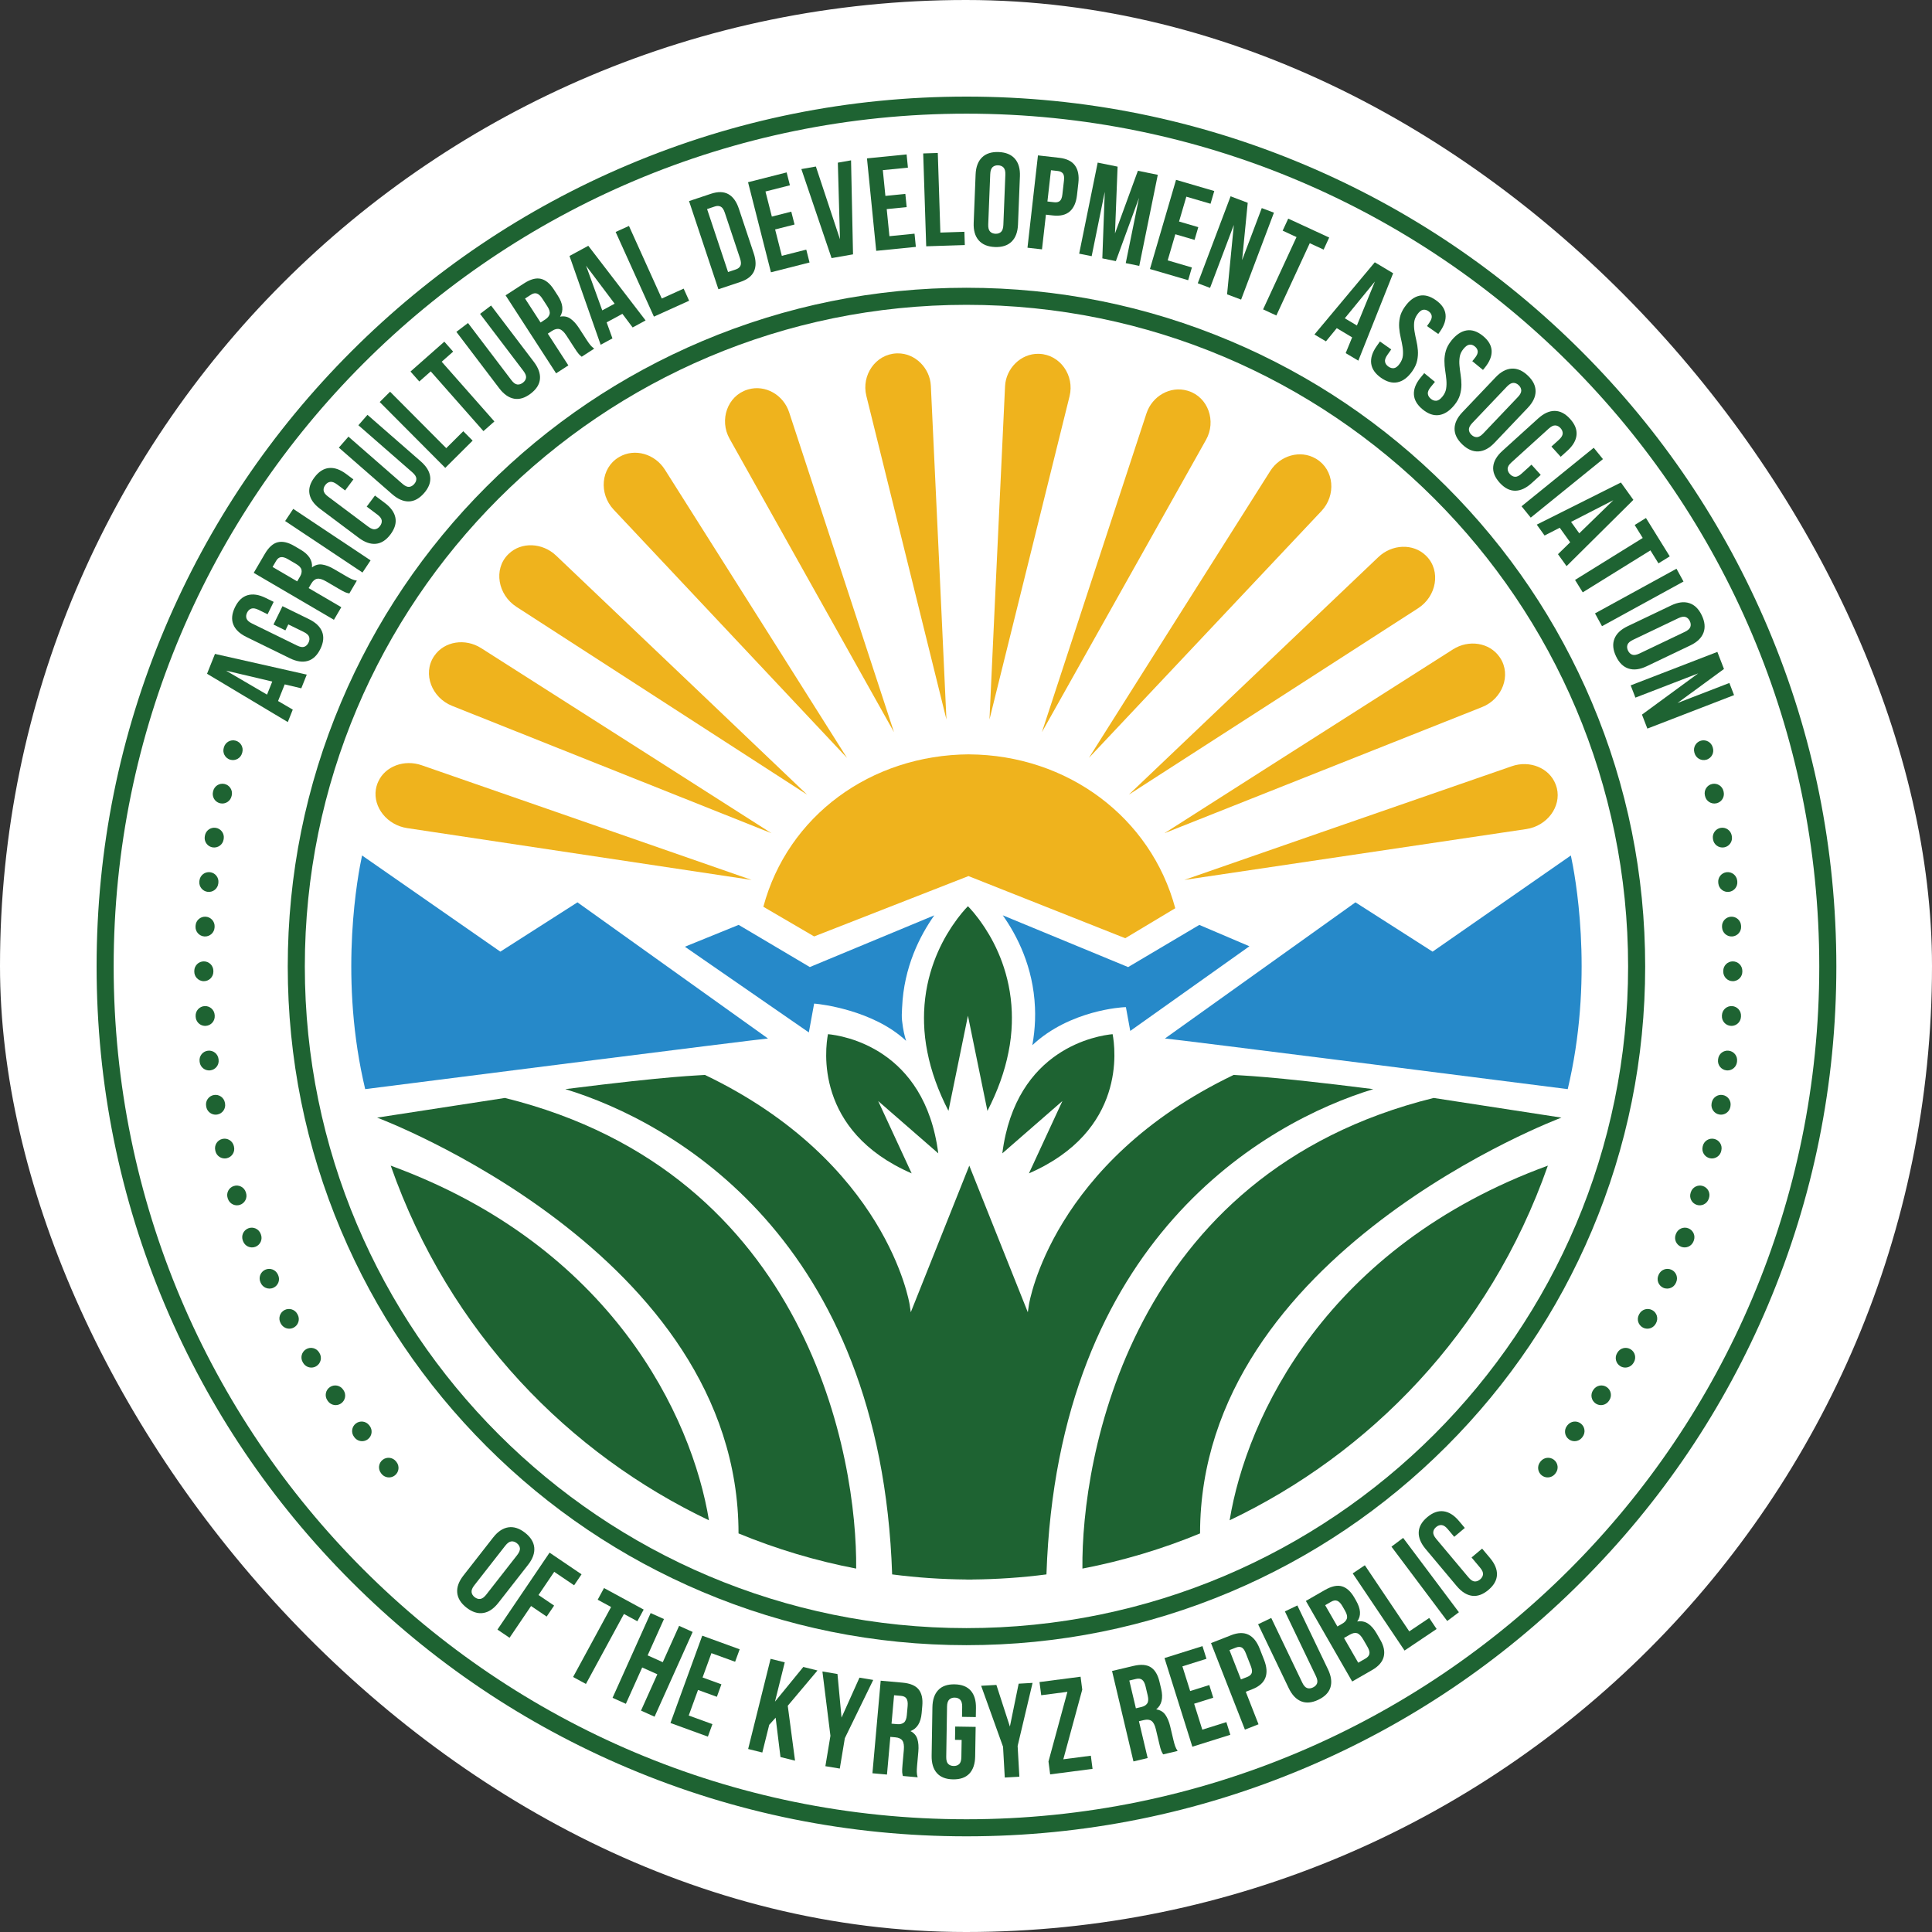<svg xmlns="http://www.w3.org/2000/svg" version="1.1" xmlns:xlink="http://www.w3.org/1999/xlink" width="1000" height="1000"><rect width="100%" height="100%" fill="#333333" stroke="none"/><g clip-path="url(#SvgjsClipPath1101)"><rect width="1000" height="1000" fill="#ffffff"></rect><g transform="matrix(0.469,0,0,0.469,50,50)"><svg xmlns="http://www.w3.org/2000/svg" version="1.1" xmlns:xlink="http://www.w3.org/1999/xlink" width="1920" height="1920"><svg id="_Слой_1" data-name="Слой_1" xmlns="http://www.w3.org/2000/svg" version="1.1" viewBox="0 0 1920 1920">
  <!-- Generator: Adobe Illustrator 29.7.1, SVG Export Plug-In . SVG Version: 2.1.1 Build 8)  -->
  <defs>
    <style>
      .st0 {
        fill: #2689c9;
      }

      .st1 {
        fill: #efb31d;
      }

      .st2 {
        fill: #1e6332;
      }
    </style>
  <clipPath id="SvgjsClipPath1101"><rect width="1000" height="1000" x="0" y="0" rx="500" ry="500"></rect></clipPath></defs>
  <path class="st2" d="M288.61,1482.95c3.45,1.58,7.64,1.23,10.85-1.26,4.58-3.57,5.41-10.17,1.84-14.76l-.49-.63c-3.57-4.59-10.18-5.42-14.77-1.85-4.58,3.57-5.41,10.17-1.84,14.76l.49.63c1.08,1.38,2.43,2.43,3.92,3.11"></path>
  <path class="st2" d="M318.3,1522.94c3.45,1.58,7.64,1.23,10.85-1.26,4.58-3.57,5.41-10.17,1.84-14.76l-.49-.63c-3.57-4.59-10.18-5.42-14.77-1.85-4.58,3.57-5.41,10.17-1.84,14.76l.49.63c1.08,1.38,2.43,2.43,3.92,3.11"></path>
  <path class="st2" d="M259.44,1443.14c3.25,1.49,7.19,1.28,10.35-.9,4.79-3.29,5.99-9.84,2.7-14.63l-.45-.65c-3.29-4.79-9.84-6.01-14.62-2.72-4.79,3.29-6.01,9.84-2.72,14.62l.47.67c1.12,1.62,2.6,2.84,4.27,3.6"></path>
  <path class="st2" d="M232.63,1401.71c3.06,1.4,6.74,1.31,9.84-.57,4.97-3.01,6.55-9.48,3.54-14.45l-.42-.69c-3.01-4.97-9.48-6.56-14.45-3.54-4.97,3.01-6.56,9.48-3.54,14.46l.42.69c1.14,1.86,2.76,3.26,4.61,4.11"></path>
  <path class="st2" d="M208.26,1358.8c2.87,1.31,6.3,1.33,9.3-.27,5.13-2.72,7.1-9.08,4.38-14.21l-.39-.73c-2.72-5.13-9.1-7.08-14.22-4.36-5.13,2.72-7.09,9.09-4.36,14.22l.37.7c1.13,2.13,2.88,3.71,4.92,4.64"></path>
  <path class="st2" d="M186.41,1314.56c2.68,1.23,5.87,1.33,8.77,0,5.28-2.43,7.6-8.67,5.17-13.95l-.33-.72c-2.42-5.29-8.66-7.61-13.94-5.19-5.29,2.41-7.61,8.65-5.19,13.94l.34.74c1.09,2.39,2.97,4.17,5.18,5.18"></path>
  <path class="st2" d="M167.14,1269.12c2.5,1.14,5.44,1.31,8.2.23,5.41-2.11,8.08-8.2,5.98-13.62l-.3-.76c-2.11-5.42-8.2-8.09-13.62-5.98-5.42,2.11-8.09,8.21-5.98,13.62l.29.76c1.04,2.65,3.02,4.64,5.42,5.75"></path>
  <path class="st2" d="M150.52,1222.66c2.32,1.06,5.03,1.29,7.64.43,5.52-1.81,8.54-7.75,6.73-13.27l-.24-.76c-1.79-5.52-7.73-8.55-13.26-6.76-5.53,1.79-8.55,7.73-6.76,13.26l.26.79c.95,2.91,3.05,5.12,5.62,6.3"></path>
  <path class="st2" d="M133.43,1168.23c2.48,2.87,6.44,4.29,10.39,3.36,5.65-1.34,9.15-7.01,7.81-12.66l-.18-.79c-1.34-5.65-7.01-9.15-12.66-7.81-5.66,1.34-9.15,7.01-7.81,12.66l.18.79c.4,1.7,1.2,3.21,2.27,4.45"></path>
  <path class="st2" d="M123.43,1119.91c2.35,2.71,6.01,4.15,9.79,3.48,5.72-1,9.54-6.46,8.53-12.19l-.14-.78c-1-5.72-6.45-9.55-12.17-8.55-5.73,1-9.55,6.46-8.55,12.18l.14.81c.34,1.94,1.19,3.66,2.39,5.05"></path>
  <path class="st2" d="M116.25,1071.09c2.2,2.55,5.59,3.99,9.18,3.57,5.78-.68,9.91-5.9,9.22-11.68l-.09-.8c-.68-5.78-5.91-9.91-11.68-9.22-5.78.68-9.91,5.91-9.22,11.68l.1.8c.25,2.17,1.15,4.11,2.48,5.65"></path>
  <path class="st2" d="M111.9,1021.93c2.06,2.39,5.17,3.82,8.57,3.62,5.8-.34,10.23-5.31,9.89-11.11l-.05-.83c-.35-5.8-5.34-10.22-11.14-9.87-5.79.35-10.21,5.33-9.87,11.13l.05.79c.14,2.4,1.08,4.58,2.54,6.27"></path>
  <path class="st2" d="M110.39,972.6c1.94,2.23,4.79,3.65,7.98,3.64,5.81,0,10.51-4.73,10.5-10.54v-.8c0-5.81-4.72-10.52-10.53-10.51-5.82,0-10.52,4.72-10.52,10.53v.82c0,2.63.97,5.02,2.56,6.86"></path>
  <path class="st2" d="M111.73,923.27c1.8,2.08,4.4,3.46,7.36,3.62,5.8.33,10.77-4.11,11.1-9.91l.05-.8c.33-5.8-4.11-10.78-9.91-11.1-5.8-.33-10.78,4.11-11.1,9.91l-.05.8c-.16,2.84.82,5.49,2.55,7.48"></path>
  <path class="st2" d="M115.91,874.1c1.67,1.93,4.04,3.26,6.77,3.57,5.77.65,10.98-3.5,11.63-9.27l.09-.78c.67-5.78-3.48-10.99-9.25-11.66-5.78-.66-10.99,3.48-11.65,9.25l-.1.83c-.35,3.04.64,5.92,2.5,8.07"></path>
  <path class="st2" d="M120.27,822.69c1.45,3.05,4.32,5.34,7.9,5.9,5.75.88,11.12-3.05,12-8.79l.13-.8c.88-5.74-3.05-11.11-8.79-12-5.75-.88-11.12,3.05-12,8.79l-.12.8c-.34,2.16,0,4.27.88,6.11"></path>
  <path class="st2" d="M129.2,774.15c1.35,2.85,3.97,5.06,7.3,5.79,5.67,1.22,11.27-2.39,12.49-8.08l.18-.8c1.21-5.69-2.41-11.27-8.09-12.49-5.68-1.21-11.27,2.41-12.49,8.09l-.17.77c-.51,2.35-.18,4.7.78,6.72"></path>
  <path class="st2" d="M140.92,726.22c1.27,2.67,3.64,4.79,6.72,5.64,5.6,1.53,11.39-1.75,12.93-7.35l.22-.77c1.54-5.6-1.74-11.39-7.34-12.94-5.6-1.54-11.39,1.74-12.94,7.34l-.22.8c-.7,2.53-.41,5.09.63,7.3"></path>
  <path class="st0" d="M888.99,1005.06c1.9-44.38,19.64-79.03,35.51-101.48l-137.37,57.07-78.55-46.55-59.32,24.11,136.79,94.58,5.83-31.82,2.39.22c2.68.27,62.46,6.43,99.1,40.91,0-.03-.02-.06-.03-.1-1.66-5.71-3.09-10.65-4.42-22.19-.5-4.38-.27-8.65-.04-12.78l.1-1.98Z"></path>
  <path class="st0" d="M1627.03,837.51l-152.61,106.14-85.12-54.41-210.26,150.25c3.39-.2,437.29,54.82,444.54,55.89.82-3.43,1.59-6.85,2.32-10.27,26.09-119.7,5.66-226.62,1.13-247.6"></path>
  <path class="st0" d="M445.58,943.65l-152.61-106.14c-4.54,20.97-24.97,127.9,1.13,247.6.73,3.41,1.5,6.84,2.32,10.26,7.24-1.06,441.14-56.08,444.53-55.88l-210.26-150.26-85.11,54.41Z"></path>
  <path class="st0" d="M1216.93,914.16l-78.51,46.53-138.35-57.14c15.87,22.42,33.63,57.09,35.53,101.51.22,4.48.25,9.23.07,14.56-.34,9.13-1.34,18.27-2.97,27.27,41.5-39.06,100.37-41.87,100.99-41.9l2.27-.09,4.81,26.25,131.5-93.43-55.32-23.58Z"></path>
  <path class="st2" d="M928.89,1166.26c-14.88-116.45-105.84-130.04-121.73-131.54-3.01,15.66-15.34,106.82,92.35,153.63l-36.95-79.85,66.32,57.76Z"></path>
  <path class="st2" d="M1121.3,1034.72c-15.89,1.49-106.84,15.08-121.73,131.54l66.32-57.77-36.95,79.85c107.69-46.81,95.35-137.96,92.35-153.63"></path>
  <path class="st2" d="M1616.64,1126.82l-141.03-21.71c-336.47,83.24-388.96,399-387.64,519.41,44.35-8.49,88.01-21.55,129.83-38.82,0-309.91,398.84-458.88,398.84-458.88"></path>
  <path class="st2" d="M1250.44,1571.21c153.31-72.98,286.31-206.4,351.21-391.4-243.97,89.13-332.49,277.01-351.21,391.4"></path>
  <path class="st2" d="M1408.99,1095.38c-118.99-15.04-146.6-14.95-154.13-15.67-200.62,96.24-225.66,251.9-225.89,253.46l-1.25,8.46-64.6-161.82-64.58,161.82-1.25-8.46c-.23-1.57-25.28-157.23-225.89-253.46-7.53.72-35.15.63-154.13,15.67,119.22,36.33,348.27,165.53,360.71,535.55,27.05,3.54,54.62,5.4,82.03,5.62v.09c.88-.02,1.98,0,2.96-.02h.32c.98.02,2.07,0,2.96.02v-.09c27.42-.23,54.99-2.09,82.03-5.62,12.44-370.01,241.5-499.22,360.72-535.55"></path>
  <path class="st2" d="M450.63,1105.11l-141.03,21.71s398.84,148.97,398.84,458.88c41.82,17.27,85.47,30.32,129.83,38.82,1.32-120.41-51.18-436.18-387.64-519.41"></path>
  <path class="st2" d="M324.59,1179.81c64.9,185.01,197.9,318.42,351.21,391.4-18.72-114.39-107.25-302.27-351.21-391.4"></path>
  <path class="st2" d="M983.14,1119.4c11.31-21.89,19.12-43.72,23.28-65,2.11-10.31,3.32-20.91,3.64-31.5.11-4.32.11-8.61-.04-12.74-1.54-41.63-17.04-73.52-29.78-92.94-.67-1.03-1.18-1.8-1.72-2.54-7.44-11.1-13.97-18.19-16.91-21.17-2.96,3.01-9.43,10.07-16.8,21.05-.6.82-1.11,1.59-1.61,2.37-12.9,19.67-28.4,51.56-29.95,93.18-.15,4.14-.15,8.42-.04,12.75.32,10.55,1.54,21.13,3.63,31.47v.02c4.16,21.28,11.99,43.12,23.29,65l21.5-105,21.5,105.04Z"></path>
  <path class="st1" d="M937.9,687.48c0-2.6-13.23-283.99-17.2-368.25-.93-19.73-17.5-36.21-36.8-35.85-.35,0-.71.02-1.05.02-23.01.91-39,23.98-33.35,46.82l88.4,357.25Z"></path>
  <path class="st1" d="M880.01,701.4c-.7-2.52-89.21-272.25-115.72-353.03-6.32-19.25-26.31-30.69-45.16-25.22-.34.1-.67.2-1,.31-21.95,6.87-31.16,33.43-19.56,54.13l181.44,323.81Z"></path>
  <path class="st1" d="M828.13,729.78c-1.31-2.31-154.98-245.36-201-318.15-10.97-17.35-33.25-23.82-50.19-13.99-.31.18-.61.35-.91.54-19.61,11.92-21.88,40.1-5.42,57.62l257.51,273.98Z"></path>
  <path class="st1" d="M463.37,563.12l320.77,207.28c-1.86-1.94-213.57-203.47-276.97-263.81-15.11-14.38-38.47-15.46-52.47-1.86-.26.25-.5.49-.75.74-16.06,16.29-11.1,44.39,9.42,57.64"></path>
  <path class="st1" d="M392.36,672.4l352.42,140.53c-2.19-1.54-247.05-157.54-320.38-204.26-17.48-11.14-40.49-7.67-51.57,8.35-.2.28-.39.57-.59.86-12.59,19.03-2.42,45.54,20.12,54.52"></path>
  <path class="st1" d="M310.87,755.91c-.29.59-.55,1.2-.8,1.83-.1.32-.24.63-.35.96-.72,1.97-1.22,3.96-1.54,5.95-3.08,19.63,12.45,39.34,34.56,42.66l380.14,57.19c-2.52-1-280.86-97.64-364.2-126.59-19.18-6.65-40.14,1.12-47.81,18.01"></path>
  <path class="st1" d="M962.91,725.93v-.04c-108.59.66-200.19,67.96-227.07,168.22l56.04,32.75,170.39-66.64v.05l172.98,68.57,55.18-33.1c-26.88-100.25-118.93-169.15-227.52-169.81"></path>
  <path class="st1" d="M1040.44,283.91c-.35-.02-.7-.02-1.05-.03-19.31-.36-35.88,16.09-36.8,35.8-3.97,84.16-17.2,365.19-17.2,367.79l88.4-356.8c5.65-22.81-10.33-45.86-33.35-46.76"></path>
  <path class="st1" d="M1224.38,378.81c11.58-20.63,2.35-47.11-19.61-53.97-.33-.1-.67-.2-1-.31-18.85-5.47-38.82,5.92-45.12,25.1-26.43,80.49-114.68,349.26-115.38,351.77l181.11-322.6Z"></path>
  <path class="st1" d="M1351.78,457.38c16.41-17.42,14.07-45.5-5.54-57.42-.3-.18-.59-.35-.9-.53-16.94-9.83-39.19-3.43-50.11,13.83-45.81,72.41-198.78,314.23-200.08,316.52l256.62-272.4Z"></path>
  <path class="st1" d="M1458.47,564.65c20.42-13.15,25.29-41.16,9.22-57.44-.24-.25-.49-.49-.74-.74-14-13.6-37.3-12.6-52.33,1.7l-275.49,262.25,319.33-205.76Z"></path>
  <path class="st1" d="M1529.06,673.72c22.42-8.9,32.47-35.32,19.88-54.35-.19-.28-.39-.57-.59-.86-11.09-16.01-34.01-19.54-51.39-8.48-72.89,46.4-316.28,201.35-318.46,202.89l350.55-139.2Z"></path>
  <path class="st1" d="M1611.59,763.32c-.35-1.14-.69-2.26-1.04-3.4-.02-.06-.06-.14-.08-.18-.08-.27-.18-.53-.29-.8-6.99-18.12-28.61-26.78-48.32-19.93-82.74,28.69-358.97,124.47-361.47,125.48l377.49-56.13c22.87-3.4,38.67-24.62,33.71-45.05"></path>
  <path class="st2" d="M960,18.83c519.8,0,941.17,421.38,941.17,941.17s-421.37,941.17-941.17,941.17S18.83,1479.8,18.83,960,440.2,18.83,960,18.83M960,0C830.41,0,704.68,25.38,586.32,75.45c-114.33,48.35-216.98,117.57-305.15,205.73-88.16,88.16-157.38,190.83-205.73,305.15C25.38,704.69,0,830.41,0,960s25.38,255.32,75.45,373.69c48.35,114.32,117.56,216.98,205.73,305.14,88.16,88.16,190.82,157.38,305.15,205.73,118.36,50.06,244.09,75.44,373.68,75.44s255.32-25.38,373.68-75.44c114.33-48.36,216.99-117.57,305.15-205.73,88.16-88.15,157.38-190.82,205.73-305.14,50.07-118.37,75.45-244.09,75.45-373.69s-25.38-255.31-75.45-373.68c-48.35-114.32-117.56-216.98-205.73-305.15-88.15-88.15-190.82-157.38-305.15-205.73C1215.32,25.38,1089.59,0,960,0"></path>
  <path class="st2" d="M960,229.8c403.28,0,730.2,326.93,730.2,730.21s-326.92,730.2-730.2,730.2S229.8,1363.29,229.8,960.01,556.72,229.8,960,229.8M960,210.97c-101.11,0-199.21,19.81-291.57,58.87-89.19,37.73-169.29,91.73-238.08,160.51-68.79,68.78-122.79,148.88-160.52,238.08-39.06,92.36-58.87,190.45-58.87,291.57s19.81,199.2,58.87,291.56c37.73,89.2,91.73,169.3,160.52,238.08,68.78,68.78,148.88,122.79,238.08,160.52,92.36,39.06,190.46,58.87,291.57,58.87s199.21-19.81,291.57-58.87c89.19-37.73,169.29-91.74,238.08-160.52,68.79-68.78,122.79-148.88,160.52-238.08,39.06-92.36,58.87-190.45,58.87-291.56s-19.81-199.21-58.87-291.57c-37.72-89.2-91.73-169.3-160.52-238.08-68.78-68.78-148.88-122.79-238.08-160.51-92.36-39.07-190.46-58.87-291.57-58.87"></path>
  <path class="st2" d="M1635.48,1482.95c-3.45,1.58-7.64,1.23-10.85-1.26-4.58-3.57-5.41-10.17-1.84-14.76l.49-.63c3.57-4.59,10.18-5.42,14.77-1.85,4.58,3.57,5.41,10.17,1.84,14.76l-.49.63c-1.08,1.38-2.43,2.43-3.92,3.11"></path>
  <path class="st2" d="M1605.8,1522.94c-3.45,1.58-7.64,1.23-10.85-1.26-4.58-3.57-5.41-10.17-1.84-14.76l.49-.63c3.57-4.59,10.18-5.42,14.77-1.85,4.58,3.57,5.41,10.17,1.84,14.76l-.49.63c-1.08,1.38-2.43,2.43-3.92,3.11"></path>
  <path class="st2" d="M1664.65,1443.14c-3.25,1.49-7.19,1.28-10.35-.9-4.79-3.29-5.99-9.84-2.7-14.63l.45-.65c3.29-4.79,9.84-6.01,14.62-2.72,4.79,3.29,6.01,9.84,2.72,14.62l-.47.67c-1.12,1.62-2.6,2.84-4.27,3.6"></path>
  <path class="st2" d="M1691.46,1401.71c-3.06,1.4-6.74,1.31-9.84-.57-4.97-3.01-6.55-9.48-3.54-14.45l.42-.69c3.01-4.97,9.48-6.56,14.45-3.54,4.97,3.01,6.56,9.48,3.54,14.46l-.42.69c-1.14,1.86-2.76,3.26-4.61,4.11"></path>
  <path class="st2" d="M1715.83,1358.8c-2.87,1.31-6.3,1.33-9.3-.27-5.13-2.72-7.1-9.08-4.38-14.21l.39-.73c2.72-5.13,9.1-7.08,14.22-4.36,5.13,2.72,7.09,9.09,4.36,14.22l-.37.7c-1.13,2.13-2.88,3.71-4.92,4.64"></path>
  <path class="st2" d="M1737.68,1314.56c-2.68,1.23-5.87,1.33-8.77,0-5.28-2.43-7.6-8.67-5.17-13.95l.33-.72c2.42-5.29,8.66-7.61,13.94-5.19,5.29,2.41,7.61,8.65,5.19,13.94l-.34.74c-1.09,2.39-2.97,4.17-5.18,5.18"></path>
  <path class="st2" d="M1756.95,1269.12c-2.5,1.14-5.44,1.31-8.2.23-5.41-2.11-8.08-8.2-5.98-13.62l.3-.76c2.11-5.42,8.2-8.09,13.62-5.98,5.42,2.11,8.09,8.21,5.98,13.62l-.29.76c-1.04,2.65-3.02,4.64-5.42,5.75"></path>
  <path class="st2" d="M1773.58,1222.66c-2.32,1.06-5.03,1.29-7.64.43-5.52-1.81-8.54-7.75-6.73-13.27l.24-.76c1.79-5.52,7.73-8.55,13.26-6.76,5.53,1.79,8.55,7.73,6.76,13.26l-.26.79c-.95,2.91-3.05,5.12-5.62,6.3"></path>
  <path class="st2" d="M1790.66,1168.23c-2.48,2.87-6.44,4.29-10.39,3.36-5.65-1.34-9.15-7.01-7.81-12.66l.18-.79c1.34-5.65,7.01-9.15,12.66-7.81,5.66,1.34,9.15,7.01,7.81,12.66l-.18.79c-.4,1.7-1.21,3.21-2.27,4.45"></path>
  <path class="st2" d="M1800.66,1119.91c-2.35,2.71-6.01,4.15-9.79,3.48-5.72-1-9.54-6.46-8.53-12.19l.14-.78c1-5.72,6.45-9.55,12.17-8.55,5.73,1,9.55,6.46,8.55,12.18l-.14.81c-.34,1.94-1.19,3.66-2.39,5.05"></path>
  <path class="st2" d="M1807.85,1071.09c-2.2,2.55-5.59,3.99-9.18,3.57-5.78-.68-9.91-5.9-9.22-11.68l.1-.8c.67-5.78,5.9-9.91,11.67-9.22,5.78.68,9.91,5.91,9.22,11.68l-.09.8c-.26,2.17-1.16,4.11-2.49,5.65"></path>
  <path class="st2" d="M1812.19,1021.93c-2.07,2.39-5.17,3.82-8.57,3.62-5.8-.34-10.23-5.31-9.89-11.11l.05-.83c.35-5.8,5.34-10.22,11.14-9.87,5.79.35,10.21,5.33,9.87,11.13l-.05.79c-.14,2.4-1.08,4.58-2.54,6.27"></path>
  <path class="st2" d="M1813.7,972.6c-1.94,2.23-4.79,3.65-7.98,3.64-5.81,0-10.51-4.73-10.5-10.54v-.8c0-5.81,4.72-10.52,10.53-10.51,5.82,0,10.52,4.72,10.52,10.53v.82c0,2.63-.97,5.02-2.56,6.86"></path>
  <path class="st2" d="M1812.36,923.27c-1.8,2.08-4.4,3.46-7.36,3.62-5.8.33-10.77-4.11-11.1-9.91l-.05-.8c-.33-5.8,4.11-10.78,9.91-11.1,5.8-.33,10.78,4.11,11.1,9.91l.05.8c.16,2.84-.82,5.49-2.55,7.48"></path>
  <path class="st2" d="M1808.19,874.1c-1.67,1.93-4.04,3.26-6.77,3.57-5.77.65-10.98-3.5-11.63-9.27l-.09-.78c-.67-5.78,3.48-10.99,9.25-11.66,5.78-.66,10.99,3.48,11.65,9.25l.1.83c.35,3.04-.64,5.92-2.5,8.07"></path>
  <path class="st2" d="M1803.83,822.69c-1.45,3.05-4.32,5.34-7.9,5.9-5.75.88-11.12-3.05-12-8.79l-.13-.8c-.88-5.74,3.05-11.11,8.79-12,5.74-.88,11.11,3.05,12,8.79l.12.8c.34,2.16,0,4.27-.88,6.11"></path>
  <path class="st2" d="M1794.89,774.15c-1.35,2.85-3.97,5.06-7.3,5.79-5.67,1.22-11.27-2.39-12.49-8.08l-.18-.8c-1.21-5.69,2.41-11.27,8.09-12.49,5.68-1.21,11.27,2.41,12.49,8.09l.17.77c.51,2.35.18,4.7-.78,6.72"></path>
  <path class="st2" d="M1783.17,726.22c-1.27,2.67-3.64,4.79-6.72,5.64-5.6,1.53-11.39-1.75-12.93-7.35l-.22-.77c-1.54-5.6,1.74-11.39,7.34-12.94,5.6-1.54,11.39,1.74,12.94,7.34l.22.8c.7,2.53.41,5.09-.63,7.3"></path>
  <path class="st2" d="M231.95,637.91l-6.04,15.1-18.31-4.32-7.34,18.36,16.24,9.49-5.49,13.74-89.13-53.32,8.76-21.9,101.31,22.85ZM188.09,659.98l5.77-14.42-51.04-12.04,45.27,26.47Z"></path>
  <path class="st2" d="M195.22,582.64l9.93-20.26,29.21,14.31c7.45,3.66,12.29,8.28,14.5,13.87,2.2,5.59,1.57,11.94-1.91,19.04-3.48,7.11-8.11,11.5-13.88,13.19-5.77,1.69-12.39.7-19.84-2.95l-47.89-23.46c-7.46-3.66-12.29-8.28-14.5-13.87-2.21-5.59-1.57-11.94,1.91-19.05,3.48-7.1,8.11-11.5,13.88-13.18,5.77-1.68,12.39-.7,19.84,2.95l8.95,4.39-6.71,13.68-9.88-4.84c-3.32-1.62-6-2.1-8.03-1.4-2.03.7-3.6,2.18-4.72,4.46-1.12,2.28-1.33,4.44-.63,6.46.69,2.02,2.71,3.85,6.03,5.48l49.74,24.36c3.33,1.63,5.99,2.1,7.97,1.37,1.98-.71,3.53-2.21,4.65-4.49,1.12-2.28,1.35-4.43.7-6.43-.66-2-2.64-3.81-5.98-5.45l-16.98-8.31-3.22,6.58-13.16-6.45Z"></path>
  <path class="st2" d="M278.93,548.34c-.69-.17-1.33-.32-1.94-.46-.6-.12-1.32-.35-2.15-.67-.84-.31-1.86-.8-3.06-1.45-1.2-.65-2.69-1.49-4.47-2.53l-13.9-8.14c-4.13-2.42-7.46-3.41-9.98-2.96-2.53.45-4.72,2.27-6.6,5.47l-2.81,4.81,36.03,21.1-8.15,13.9-88.5-51.83,12.29-20.99c4.25-7.25,9.01-11.51,14.28-12.78,5.27-1.27,11.32.09,18.15,4.09l6.95,4.07c9.1,5.34,13.32,11.87,12.63,19.62,3.5-2.71,7.26-3.75,11.27-3.16,4.01.59,8.33,2.24,12.97,4.97l13.65,7.99c2.19,1.29,4.16,2.33,5.9,3.12,1.74.79,3.65,1.35,5.73,1.66l-8.29,14.16ZM194.2,519.09l27.18,15.91,3.18-5.43c1.53-2.61,2.05-5.05,1.57-7.32-.48-2.26-2.49-4.43-6.03-6.51l-8.72-5.11c-3.2-1.88-5.85-2.66-7.95-2.37-2.1.3-3.86,1.68-5.29,4.12l-3.92,6.7Z"></path>
  <path class="st2" d="M208.08,468.41l8.93-13.41,85.37,56.83-8.93,13.41-85.37-56.83Z"></path>
  <path class="st2" d="M307.21,440.3l10.9,8.17c6.65,4.97,10.53,10.43,11.66,16.34,1.12,5.9-.69,12.02-5.43,18.35-4.74,6.33-10.11,9.79-16.09,10.37-5.99.58-12.3-1.62-18.95-6.6l-42.68-31.98c-6.64-4.97-10.53-10.41-11.65-16.32-1.13-5.92.67-12.03,5.42-18.36,4.74-6.33,10.11-9.79,16.1-10.37,5.98-.58,12.3,1.62,18.94,6.59l7.98,5.97-9.14,12.19-8.8-6.59c-2.97-2.22-5.51-3.18-7.63-2.87-2.12.31-3.95,1.47-5.47,3.5s-2.13,4.11-1.82,6.23c.31,2.12,1.94,4.29,4.91,6.51l44.33,33.21c2.97,2.22,5.5,3.17,7.58,2.83,2.08-.33,3.88-1.51,5.41-3.55,1.52-2.03,2.15-4.1,1.89-6.18-.27-2.09-1.88-4.25-4.86-6.47l-11.72-8.79,9.13-12.19Z"></path>
  <path class="st2" d="M277.93,375.28l59.6,52.04c2.79,2.44,5.24,3.57,7.34,3.39,2.1-.18,3.98-1.22,5.65-3.13,1.67-1.91,2.45-3.92,2.35-6.03-.11-2.1-1.56-4.37-4.35-6.82l-59.6-52.04,10.02-11.48,58.82,51.36c6.25,5.46,9.72,11.18,10.41,17.16.68,5.98-1.58,11.94-6.78,17.9-5.21,5.96-10.81,9-16.82,9.14-6.01.13-12.15-2.54-18.4-8l-58.82-51.36,10.6-12.14Z"></path>
  <path class="st2" d="M312.45,337.06l11.43-11.37,62.01,62.3,18.79-18.7,10.33,10.38-30.22,30.08-72.35-72.69Z"></path>
  <path class="st2" d="M346.43,303.42l37.35-32.96,9.7,10.99-12.63,11.15,58.16,65.91-12.08,10.66-58.16-65.91-12.63,11.15-9.7-10.99Z"></path>
  <path class="st2" d="M409.89,249.88l47.85,63.02c2.24,2.95,4.41,4.56,6.51,4.8,2.09.25,4.14-.39,6.17-1.92,2.02-1.54,3.2-3.34,3.52-5.43.33-2.08-.64-4.6-2.89-7.56l-47.85-63.01,12.14-9.21,47.23,62.19c5.02,6.61,7.26,12.91,6.72,18.9-.55,5.99-3.97,11.38-10.27,16.16-6.3,4.79-12.41,6.64-18.32,5.56-5.92-1.1-11.39-4.94-16.41-11.56l-47.23-62.19,12.83-9.75Z"></path>
  <path class="st2" d="M535.39,287.09c-.54-.46-1.04-.89-1.53-1.28-.48-.38-1.02-.91-1.62-1.57-.6-.66-1.29-1.55-2.08-2.67-.78-1.12-1.73-2.54-2.85-4.27l-8.76-13.52c-2.61-4.02-5.14-6.4-7.59-7.13-2.46-.74-5.24-.09-8.36,1.92l-4.67,3.03,22.7,35.04-13.52,8.76-55.76-86.08,20.41-13.22c7.05-4.57,13.22-6.23,18.5-5,5.28,1.24,10.08,5.17,14.38,11.81l4.38,6.76c5.74,8.86,6.56,16.59,2.46,23.2,4.35-.84,8.18-.09,11.49,2.24,3.32,2.33,6.43,5.75,9.36,10.26l8.6,13.28c1.38,2.13,2.67,3.95,3.87,5.44,1.19,1.49,2.66,2.84,4.37,4.06l-13.77,8.92ZM472.84,222.87l17.13,26.44,5.28-3.43c2.54-1.65,4.1-3.59,4.69-5.83.58-2.24-.24-5.08-2.47-8.53l-5.49-8.48c-2.02-3.11-4.03-5.01-6.04-5.69-2.01-.68-4.2-.25-6.58,1.29l-6.52,4.22Z"></path>
  <path class="st2" d="M605.88,247.03l-14.3,7.74-11.3-15.03-17.39,9.42,6.41,17.68-13.01,7.04-34.39-98,20.75-11.23,63.25,82.39ZM558.05,235.93l13.66-7.39-31.52-41.91,17.86,49.3Z"></path>
  <path class="st2" d="M572.84,149.38l14.68-6.64,36.21,80.11,24.16-10.92,6.03,13.35-38.85,17.56-42.24-93.45Z"></path>
  <path class="st2" d="M653.82,115.31l24.19-8.06c7.69-2.56,14.09-2.43,19.2.4,5.11,2.83,8.98,8.18,11.6,16.05l16.39,49.2c2.63,7.88,2.74,14.48.35,19.81-2.39,5.34-7.44,9.27-15.13,11.84l-24.19,8.06-32.41-97.3ZM673.73,124.11l23.16,69.5,8.61-2.87c2.41-.8,4.08-2.13,5.01-3.99.92-1.85.8-4.54-.37-8.06l-16.86-50.6c-1.17-3.52-2.68-5.75-4.54-6.67-1.85-.92-3.99-.99-6.39-.18l-8.62,2.87Z"></path>
  <polygon class="st2" points="745.22 132.42 766.66 126.97 770.27 141.17 748.83 146.62 756.23 175.73 783.21 168.87 786.82 183.07 744.22 193.9 718.95 94.5 761.55 83.67 765.16 97.88 738.18 104.73 745.22 132.42"></polygon>
  <polygon class="st2" points="820.41 157.43 818.05 72.91 832.63 70.35 834.8 174.1 811.13 178.25 777.79 79.99 793.81 77.17 820.41 157.43"></polygon>
  <polygon class="st2" points="870.54 109.59 892.55 107.39 894.01 121.96 871.99 124.16 874.98 154.05 902.68 151.28 904.14 165.86 860.4 170.23 850.2 68.18 893.94 63.81 895.4 78.4 867.69 81.16 870.54 109.59"></polygon>
  <path class="st2" d="M912.25,62.73l16.11-.52,2.84,87.85,26.51-.86.47,14.64-42.61,1.37-3.31-102.5Z"></path>
  <path class="st2" d="M970.09,85.98c.33-8.29,2.68-14.58,7.05-18.85,4.37-4.27,10.51-6.25,18.42-5.94,7.91.31,13.87,2.77,17.89,7.38,4.02,4.6,5.87,11.06,5.54,19.35l-2.12,53.29c-.33,8.29-2.68,14.58-7.05,18.85-4.37,4.27-10.51,6.25-18.42,5.94-7.91-.31-13.87-2.77-17.89-7.38-4.03-4.6-5.87-11.06-5.54-19.35l2.12-53.29ZM984.03,140.94c-.14,3.71.51,6.35,1.96,7.92,1.45,1.58,3.44,2.41,5.98,2.51,2.54.1,4.6-.57,6.17-2.02,1.57-1.45,2.43-4.03,2.58-7.74l2.2-55.34c.15-3.7-.51-6.35-1.95-7.92-1.45-1.57-3.46-2.41-5.99-2.51-2.54-.1-4.6.57-6.17,2.02-1.57,1.45-2.43,4.03-2.58,7.74l-2.2,55.34Z"></path>
  <path class="st2" d="M1062.48,67.55c8.05.92,13.8,3.73,17.25,8.44,3.44,4.72,4.7,11.2,3.76,19.45l-1.5,13.25c-.93,8.25-3.61,14.29-8.02,18.11-4.42,3.82-10.65,5.28-18.71,4.36l-7.57-.86-4.34,38.29-16.01-1.82,11.55-101.9,23.58,2.68ZM1053.26,81.25l-3.91,34.5,7.57.86c2.52.28,4.54-.18,6.06-1.38,1.51-1.21,2.48-3.65,2.89-7.34l1.74-15.29c.42-3.68.02-6.28-1.18-7.79-1.21-1.52-3.07-2.42-5.59-2.7l-7.57-.86Z"></path>
  <polygon class="st2" points="1123.91 151.02 1149.19 81.86 1171.15 86.33 1150.71 186.83 1135.78 183.79 1150.44 111.71 1124.87 181.57 1109.94 178.53 1112.63 105.07 1098.17 176.13 1084.38 173.34 1104.82 72.84 1126.79 77.31 1123.91 151.02"></polygon>
  <polygon class="st2" points="1194.62 137.87 1215.85 144.08 1211.73 158.14 1190.51 151.93 1182.07 180.75 1208.79 188.57 1204.67 202.63 1162.49 190.29 1191.29 91.86 1233.48 104.21 1229.36 118.27 1202.65 110.45 1194.62 137.87"></polygon>
  <polygon class="st2" points="1255.08 141.62 1228.83 211.11 1215.27 205.99 1251.49 110.04 1270.41 117.19 1264.21 180.47 1285.9 123.04 1299.33 128.11 1263.1 224.05 1247.61 218.21 1255.08 141.62"></polygon>
  <path class="st2" d="M1315.1,134.65l45.22,20.9-6.15,13.31-15.29-7.07-36.88,79.79-14.63-6.76,36.88-79.79-15.29-7.07,6.15-13.3Z"></path>
  <path class="st2" d="M1392.48,291.43l-13.97-8.33,7.14-17.4-16.99-10.13-11.92,14.55-12.71-7.57,66.61-79.69,20.26,12.08-38.43,96.49ZM1377.55,244.66l13.34,7.96,19.89-48.53-33.23,40.57Z"></path>
  <path class="st2" d="M1443.74,232.05c4.77-6.79,10.06-10.86,15.85-12.22,5.79-1.36,11.93.24,18.4,4.79,6.47,4.55,10.04,9.78,10.72,15.69.68,5.91-1.37,12.26-6.14,19.05l-1.86,2.64-12.46-8.76,2.45-3.48c2.13-3.03,3.06-5.58,2.77-7.62-.29-2.06-1.47-3.82-3.55-5.28-2.08-1.46-4.13-1.98-6.16-1.55-2.03.42-4.12,2.15-6.25,5.18-2.02,2.88-3.17,5.87-3.44,8.96-.27,3.1-.13,6.3.41,9.6.55,3.31,1.22,6.71,2.04,10.21.82,3.5,1.38,7.09,1.66,10.75.29,3.66.03,7.43-.77,11.28-.81,3.86-2.61,7.78-5.41,11.77-4.77,6.79-10.11,10.84-15.98,12.14-5.87,1.3-12.04-.32-18.51-4.87-6.47-4.56-10.08-9.81-10.84-15.78-.76-5.97,1.26-12.35,6.03-19.14l3.63-5.16,12.46,8.77-4.22,6c-2.13,3.04-3.01,5.59-2.61,7.66.4,2.06,1.63,3.83,3.71,5.29,2.08,1.46,4.16,2.02,6.23,1.7,2.08-.33,4.19-2.01,6.33-5.05,2.02-2.88,3.17-5.86,3.44-8.96.26-3.1.13-6.29-.42-9.6-.54-3.31-1.22-6.71-2.04-10.22-.82-3.5-1.37-7.08-1.66-10.75-.28-3.66-.03-7.43.77-11.28.8-3.86,2.61-7.78,5.42-11.78Z"></path>
  <path class="st2" d="M1495.33,269.06c5.26-6.42,10.83-10.1,16.71-11.02,5.88-.94,11.87,1.11,18,6.11,6.12,5.01,9.31,10.49,9.55,16.44.25,5.94-2.26,12.13-7.52,18.55l-2.04,2.5-11.79-9.65,2.69-3.3c2.35-2.86,3.45-5.34,3.32-7.4-.13-2.07-1.18-3.92-3.15-5.52-1.97-1.61-3.97-2.28-6.03-1.99-2.06.27-4.26,1.84-6.61,4.71-2.23,2.73-3.59,5.62-4.08,8.69-.5,3.08-.59,6.27-.29,9.61.3,3.33.73,6.77,1.29,10.33.56,3.55.85,7.17.87,10.85.02,3.67-.52,7.41-1.6,11.19-1.08,3.79-3.16,7.57-6.25,11.35-5.26,6.42-10.87,10.07-16.82,10.94-5.96.87-11.99-1.2-18.11-6.21-6.12-5.01-9.35-10.52-9.66-16.53-.33-6,2.15-12.23,7.41-18.65l3.99-4.87,11.79,9.66-4.64,5.67c-2.35,2.87-3.41,5.36-3.17,7.45.24,2.09,1.35,3.94,3.31,5.55,1.97,1.61,4,2.32,6.1,2.15,2.1-.17,4.33-1.69,6.68-4.57,2.22-2.72,3.58-5.61,4.08-8.69.49-3.07.58-6.26.29-9.6-.3-3.33-.73-6.78-1.29-10.33-.56-3.55-.85-7.16-.87-10.84-.02-3.67.51-7.41,1.59-11.19,1.08-3.79,3.17-7.57,6.26-11.35Z"></path>
  <path class="st2" d="M1544.04,309.71c5.72-6.02,11.63-9.18,17.74-9.51,6.11-.33,12.03,2.23,17.76,7.69,5.74,5.45,8.59,11.23,8.57,17.35-.02,6.11-2.89,12.18-8.61,18.2l-36.75,38.64c-5.72,6.02-11.64,9.18-17.74,9.51-6.11.33-12.03-2.23-17.76-7.69-5.74-5.45-8.6-11.23-8.57-17.35.02-6.11,2.88-12.18,8.61-18.2l36.75-38.64ZM1518.26,360.2c-2.56,2.69-3.81,5.1-3.75,7.25.05,2.14,1,4.08,2.84,5.83,1.84,1.75,3.83,2.6,5.97,2.55,2.14-.06,4.49-1.43,7.05-4.12l38.17-40.13c2.56-2.69,3.81-5.1,3.75-7.25-.06-2.14-1-4.08-2.84-5.83-1.85-1.75-3.83-2.6-5.98-2.54-2.14.05-4.48,1.42-7.05,4.11l-38.16,40.13Z"></path>
  <path class="st2" d="M1593.8,417.47l-10.1,9.15c-6.15,5.58-12.24,8.36-18.25,8.34-6.01-.02-11.68-2.97-16.99-8.83-5.31-5.86-7.69-11.79-7.12-17.77.57-5.98,3.93-11.77,10.08-17.34l39.52-35.81c6.15-5.58,12.23-8.36,18.24-8.33,6.02.02,11.68,2.96,17,8.82,5.31,5.86,7.69,11.79,7.11,17.77-.57,5.99-3.93,11.77-10.08,17.34l-7.39,6.69-10.23-11.28,8.14-7.38c2.75-2.49,4.18-4.8,4.29-6.94.1-2.14-.69-4.15-2.4-6.03-1.71-1.88-3.63-2.87-5.77-2.97-2.14-.11-4.58,1.09-7.33,3.58l-41.03,37.19c-2.75,2.49-4.16,4.79-4.23,6.89-.07,2.1.75,4.1,2.46,5.99,1.71,1.88,3.61,2.89,5.71,3.03,2.1.13,4.53-1.04,7.28-3.53l10.86-9.84,10.23,11.28Z"></path>
  <path class="st2" d="M1652.28,387.56l10.15,12.52-79.68,64.57-10.15-12.52,79.68-64.58Z"></path>
  <path class="st2" d="M1622.29,518.21l-9.49-13.21,13.48-13.12-11.53-16.06-16.73,8.59-8.63-12.02,92.87-46.5,13.76,19.16-73.73,73.15ZM1627.25,469.37l9.06,12.61,37.59-36.56-46.65,23.94Z"></path>
  <path class="st2" d="M1709.91,465.07l26.25,42.33-12.45,7.72-8.88-14.32-74.71,46.32-8.49-13.7,74.71-46.32-8.88-14.32,12.45-7.72Z"></path>
  <path class="st2" d="M1743.6,521.05l7.74,14.13-89.94,49.29-7.74-14.13,89.94-49.29Z"></path>
  <path class="st2" d="M1737.72,561.56c7.5-3.58,14.15-4.43,19.97-2.56,5.83,1.87,10.44,6.38,13.84,13.52,3.41,7.14,4.01,13.56,1.82,19.27-2.21,5.7-7.05,10.34-14.54,13.92l-48.12,22.98c-7.5,3.58-14.15,4.43-19.97,2.55-5.83-1.87-10.44-6.38-13.84-13.52-3.41-7.14-4.02-13.56-1.81-19.26,2.19-5.71,7.05-10.35,14.54-13.93l48.12-22.97ZM1695.62,599.52c-3.35,1.6-5.38,3.41-6.1,5.42-.72,2.02-.52,4.18.57,6.47,1.1,2.29,2.65,3.79,4.67,4.51,2.02.72,4.71.27,8.06-1.33l49.97-23.86c3.35-1.6,5.38-3.41,6.1-5.42.71-2.02.52-4.17-.57-6.46-1.09-2.3-2.65-3.8-4.67-4.52-2.02-.72-4.71-.27-8.05,1.33l-49.98,23.86Z"></path>
  <polygon class="st2" points="1767.56 636.55 1698.27 663.31 1693.04 649.78 1788.71 612.83 1796 631.69 1744.7 669.25 1801.96 647.13 1807.13 660.53 1711.46 697.48 1705.5 682.04 1767.56 636.55"></polygon>
  <path class="st2" d="M437.65,1590.19c5.12-6.54,10.69-10.27,16.74-11.19,6.05-.92,12.19,1.07,18.42,5.94,6.23,4.87,9.63,10.35,10.2,16.44.57,6.09-1.7,12.41-6.81,18.94l-32.84,42.02c-5.12,6.54-10.69,10.27-16.74,11.18-6.05.92-12.19-1.06-18.42-5.93-6.23-4.88-9.63-10.35-10.2-16.44-.58-6.09,1.7-12.41,6.81-18.95l32.84-42.02ZM416.88,1642.94c-2.29,2.92-3.3,5.45-3.04,7.58.26,2.12,1.39,3.97,3.39,5.53,2,1.57,4.07,2.22,6.19,1.96,2.13-.27,4.33-1.86,6.62-4.78l34.1-43.63c2.28-2.92,3.29-5.45,3.04-7.58-.27-2.12-1.39-3.97-3.39-5.53-2-1.57-4.07-2.22-6.19-1.96-2.13.27-4.33,1.86-6.62,4.78l-34.1,43.63Z"></path>
  <polygon class="st2" points="487.7 1653.69 504.92 1665.36 496.7 1677.48 479.48 1665.82 455.74 1700.88 442.39 1691.84 499.9 1606.92 535.2 1630.83 526.99 1642.96 505.03 1628.09 487.7 1653.69"></polygon>
  <path class="st2" d="M559.99,1645.99l43.78,23.77-6.99,12.88-14.81-8.04-41.94,77.25-14.16-7.69,41.94-77.25-14.81-8.04,6.99-12.88Z"></path>
  <polygon class="st2" points="584.11 1773.75 569.42 1767.14 611.46 1673.6 626.16 1680.21 608.14 1720.3 624.84 1727.81 642.87 1687.72 657.83 1694.45 615.78 1787.98 600.82 1781.25 618.84 1741.16 602.13 1733.66 584.11 1773.75"></polygon>
  <polygon class="st2" points="668.76 1744.69 689.55 1752.25 684.54 1766.02 663.75 1758.45 653.48 1786.68 679.64 1796.19 674.62 1809.96 633.32 1794.93 668.4 1698.56 709.7 1713.59 704.68 1727.35 678.53 1717.84 668.76 1744.69"></polygon>
  <polygon class="st2" points="749.4 1789.05 742.31 1796.95 734.7 1827.51 719.06 1823.62 743.83 1724.1 759.46 1727.99 748.67 1771.36 779.94 1733.08 795.57 1736.98 762.78 1775.92 770.81 1836.5 754.74 1832.5 749.4 1789.05"></polygon>
  <polygon class="st2" points="809.87 1809.06 801.03 1738.08 817.64 1740.85 822.13 1788.96 841.92 1744.88 857.1 1747.4 825.77 1811.7 820.2 1845.23 804.3 1842.59 809.87 1809.06"></polygon>
  <path class="st2" d="M889.8,1853.41c-.14-.7-.27-1.35-.42-1.95-.15-.6-.25-1.35-.31-2.23-.07-.89-.07-2.02,0-3.39.07-1.36.2-3.07.38-5.12l1.43-16.05c.42-4.76-.1-8.2-1.58-10.3-1.48-2.1-4.07-3.3-7.77-3.63l-5.54-.49-3.71,41.59-16.05-1.44,9.11-102.16,24.22,2.17c8.36.75,14.25,3.24,17.65,7.45,3.4,4.23,4.74,10.29,4.04,18.17l-.71,8.02c-.94,10.51-5.06,17.11-12.36,19.8,3.94,2.01,6.49,4.97,7.67,8.84,1.17,3.88,1.52,8.5,1.04,13.85l-1.4,15.76c-.23,2.53-.33,4.76-.3,6.67.03,1.91.34,3.88.95,5.89l-16.34-1.46ZM880.1,1764.29l-2.8,31.37,6.27.56c3.01.27,5.44-.3,7.29-1.7,1.84-1.4,2.94-4.14,3.31-8.23l.9-10.07c.33-3.7-.09-6.43-1.25-8.21s-3.16-2.78-5.98-3.03l-7.73-.69Z"></path>
  <path class="st2" d="M947.58,1798.85l22.56.36-.53,32.52c-.13,8.3-2.26,14.65-6.39,19.03-4.13,4.37-10.14,6.5-18.05,6.37-7.91-.13-13.86-2.45-17.84-6.95-3.98-4.51-5.9-10.92-5.77-19.22l.86-53.32c.13-8.3,2.26-14.64,6.39-19.01,4.12-4.38,10.14-6.51,18.05-6.37,7.91.13,13.86,2.44,17.84,6.95,3.98,4.5,5.9,10.91,5.77,19.21l-.16,9.97-15.23-.24.18-10.99c.06-3.7-.66-6.33-2.14-7.87-1.49-1.54-3.5-2.33-6.04-2.37-2.54-.05-4.58.68-6.12,2.17-1.54,1.49-2.34,4.09-2.4,7.79l-.89,55.38c-.06,3.71.65,6.32,2.14,7.81,1.49,1.48,3.5,2.25,6.05,2.3,2.54.04,4.57-.67,6.11-2.1,1.54-1.44,2.34-4.02,2.4-7.73l.31-18.9-7.33-.12.24-14.65Z"></path>
  <polygon class="st2" points="1000.38 1821.17 976.2 1753.85 993.03 1752.91 1007.93 1798.88 1017.6 1751.53 1032.96 1750.67 1016.47 1820.27 1018.38 1854.21 1002.28 1855.11 1000.38 1821.17"></polygon>
  <polygon class="st2" points="1085.94 1743.85 1087.78 1758.09 1066.89 1834.97 1097.26 1831.03 1099.15 1845.55 1052.36 1851.63 1050.52 1837.39 1071.41 1760.52 1042.5 1764.27 1040.61 1749.74 1085.94 1743.85"></polygon>
  <path class="st2" d="M1177.08,1829.55c-.35-.62-.68-1.2-1-1.72-.33-.53-.66-1.2-1-2.02-.35-.82-.7-1.89-1.07-3.21-.36-1.32-.78-2.98-1.25-4.97l-3.71-15.68c-1.11-4.65-2.69-7.75-4.76-9.26-2.07-1.52-4.9-1.85-8.52-1l-5.42,1.29,9.62,40.63-15.68,3.71-23.62-99.8,23.67-5.6c8.17-1.94,14.54-1.44,19.1,1.49,4.56,2.94,7.75,8.25,9.57,15.95l1.86,7.84c2.43,10.27.6,17.83-5.47,22.68,4.37.67,7.73,2.67,10.07,5.97,2.34,3.32,4.13,7.59,5.37,12.81l3.65,15.4c.58,2.47,1.19,4.6,1.82,6.41.63,1.81,1.55,3.58,2.76,5.3l-15.97,3.78ZM1139.72,1748.06l7.26,30.65,6.13-1.45c2.94-.7,5.07-2,6.37-3.92,1.3-1.91,1.49-4.86.54-8.85l-2.33-9.84c-.85-3.62-2.11-6.07-3.78-7.38-1.66-1.32-3.88-1.65-6.64-1l-7.55,1.79Z"></path>
  <polygon class="st2" points="1206.88 1759.66 1227.98 1753.04 1232.37 1767.01 1211.26 1773.65 1220.27 1802.29 1246.83 1793.95 1251.21 1807.93 1209.29 1821.1 1178.55 1723.26 1220.48 1710.09 1224.87 1724.07 1198.31 1732.41 1206.88 1759.66"></polygon>
  <path class="st2" d="M1252,1698.06c7.54-2.96,13.94-3.15,19.2-.59,5.25,2.56,9.39,7.71,12.41,15.44l4.87,12.41c3.03,7.74,3.49,14.32,1.37,19.77-2.11,5.45-6.94,9.64-14.5,12.6l-7.09,2.78,14.05,35.88-15.01,5.88-37.41-95.49,22.11-8.66ZM1250.25,1714.49l12.66,32.33,7.1-2.77c2.36-.93,3.94-2.27,4.71-4.05.77-1.78.48-4.39-.87-7.84l-5.61-14.33c-1.36-3.46-2.92-5.57-4.69-6.34-1.78-.77-3.84-.7-6.2.22l-7.1,2.78Z"></path>
  <path class="st2" d="M1296.36,1679l34.22,71.34c1.6,3.35,3.41,5.36,5.4,6.02,2,.67,4.14.45,6.43-.65,2.29-1.1,3.8-2.63,4.54-4.61.73-1.97.29-4.63-1.31-7.98l-34.21-71.34,13.74-6.59,33.77,70.41c3.59,7.49,4.52,14.11,2.79,19.87-1.73,5.76-6.17,10.35-13.3,13.77-7.13,3.42-13.48,4.01-19.06,1.76-5.58-2.26-10.16-7.12-13.75-14.61l-33.77-70.42,14.53-6.97Z"></path>
  <path class="st2" d="M1355.67,1648.11c7.29-4.19,13.53-5.52,18.74-4.01,5.21,1.52,9.78,5.7,13.72,12.56l1.82,3.17c2.63,4.58,4.07,8.76,4.34,12.55.27,3.79-.76,7.3-3.06,10.54,4.64-.75,8.68.06,12.12,2.42,3.44,2.36,6.52,5.91,9.25,10.65l4.16,7.24c3.94,6.85,5.17,13.11,3.68,18.75-1.49,5.64-5.75,10.49-12.78,14.52l-21.98,12.63-51.1-88.92,21.08-12.12ZM1355.87,1664.91l13.5,23.5,5.46-3.14c2.63-1.5,4.29-3.36,5-5.57.7-2.2.03-5.09-2.02-8.65l-2.84-4.95c-1.85-3.22-3.76-5.22-5.73-6-1.97-.79-4.19-.47-6.64.94l-6.73,3.87ZM1376.67,1701.1l15.69,27.31,8-4.6c2.37-1.36,3.81-3.03,4.31-5.01.5-1.98-.2-4.61-2.1-7.91l-4.45-7.75c-2.38-4.15-4.71-6.58-6.98-7.3-2.27-.72-5.02-.15-8.24,1.7l-6.23,3.58Z"></path>
  <path class="st2" d="M1386.28,1629.82l13.38-8.98,49.03,72.97,22.01-14.79,8.17,12.16-35.39,23.78-57.2-85.13Z"></path>
  <path class="st2" d="M1429.03,1600.32l12.89-9.67,61.55,82.04-12.89,9.67-61.55-82.04Z"></path>
  <path class="st2" d="M1529.08,1602.45l8.76,10.44c5.34,6.36,7.88,12.56,7.63,18.57-.26,6.01-3.41,11.55-9.47,16.64-6.06,5.08-12.07,7.23-18.03,6.43-5.96-.8-11.61-4.39-16.95-10.75l-34.27-40.86c-5.34-6.36-7.88-12.55-7.63-18.56.25-6.01,3.41-11.56,9.47-16.64,6.06-5.08,12.07-7.23,18.04-6.42,5.96.79,11.61,4.38,16.95,10.74l6.4,7.63-11.68,9.79-7.07-8.42c-2.38-2.83-4.64-4.36-6.77-4.54-2.13-.19-4.17.53-6.12,2.17-1.95,1.63-3.01,3.52-3.19,5.65-.19,2.13.91,4.62,3.29,7.45l35.59,42.44c2.39,2.85,4.63,4.35,6.74,4.5,2.1.15,4.12-.59,6.07-2.22,1.95-1.63,3.02-3.5,3.25-5.59.22-2.1-.87-4.57-3.25-7.42l-9.41-11.23,11.67-9.79Z"></path>
</svg></svg></g></g></svg>